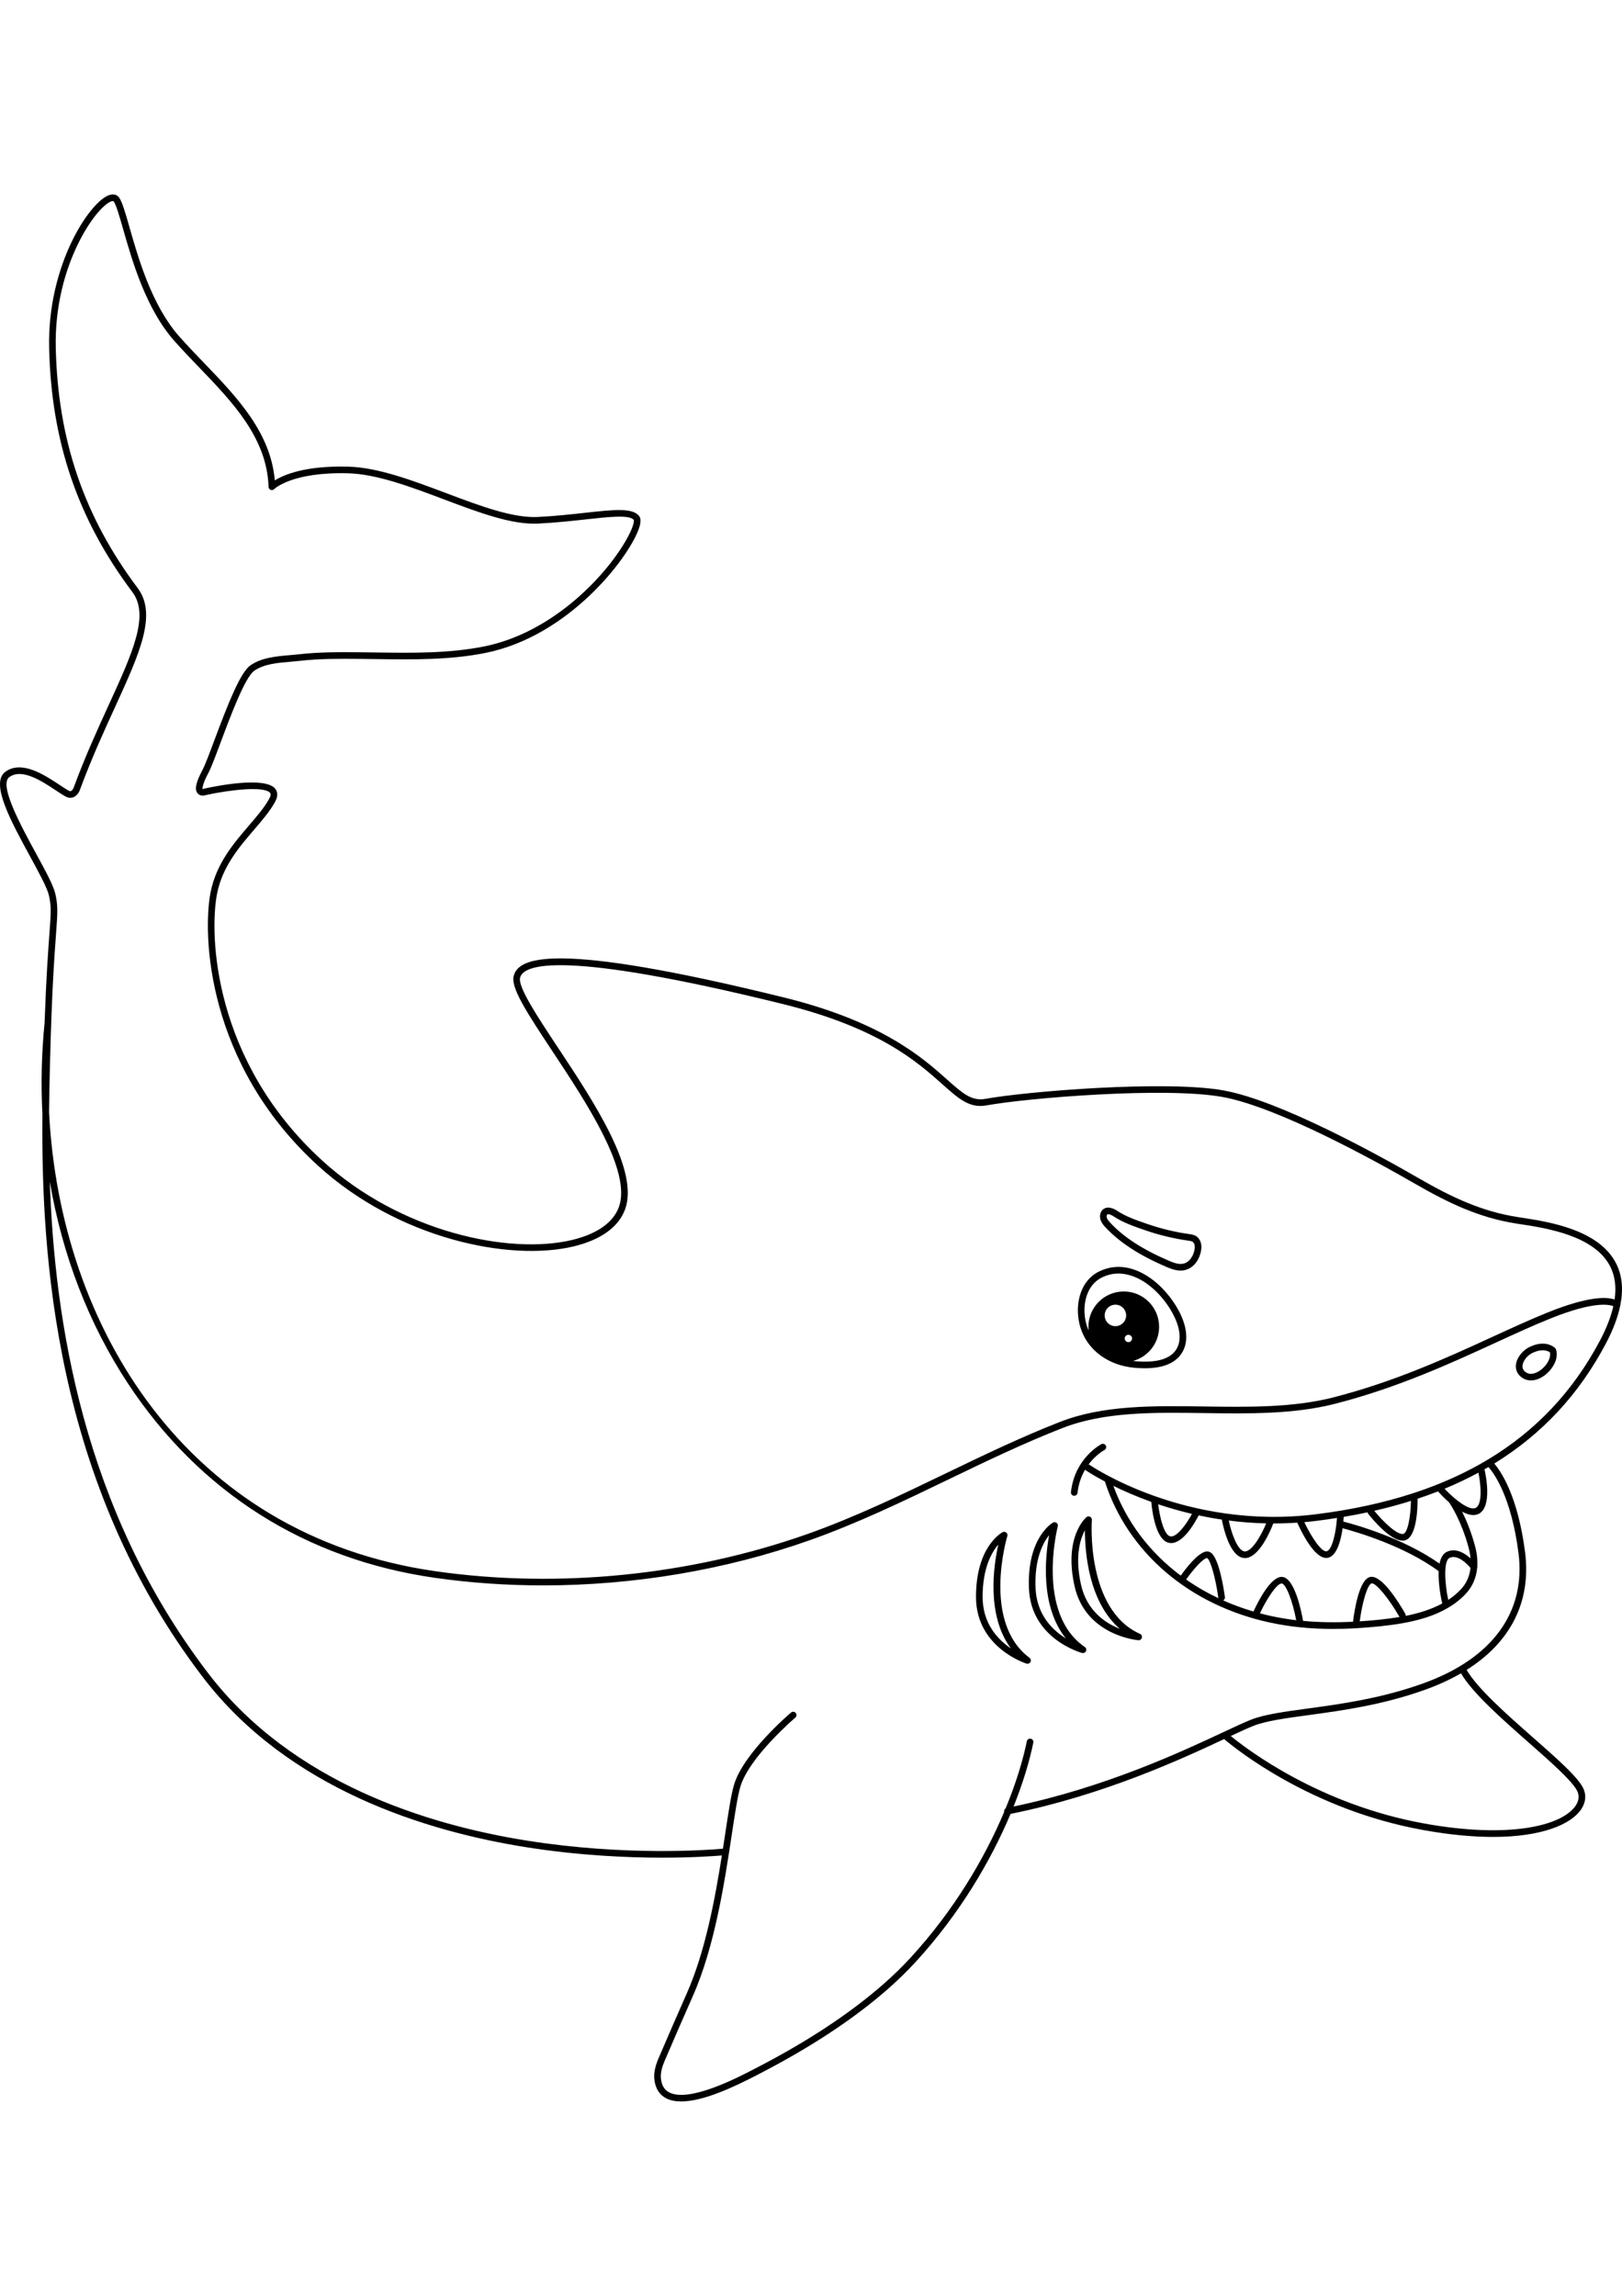 <?xml version="1.0" encoding="utf-8"?>
<!-- Generator: Adobe Illustrator 27.5.0, SVG Export Plug-In . SVG Version: 6.00 Build 0)  -->
<svg xmlns="http://www.w3.org/2000/svg" xmlns:xlink="http://www.w3.org/1999/xlink" viewBox="0 0 2000 2350.897" width="595" height="842" preserveAspectRatio="xMidYMid meet" data-scaled="true">
<path d="M1398.693,1446.45c4.505,0.411,8.778,0.614,12.825,0.614c21.751,0,36.852-5.916,44.976-17.649
	c5.442-7.861,7.327-17.521,5.605-28.715c-0.873-5.689-2.679-11.677-5.366-17.804c-9.384-21.36-30.589-47.241-56.817-56.904
	c-15.472-5.697-30.465-5.127-44.546,1.69c-25.506,12.354-30.836,45.243-22.907,69.916
	C1341.211,1424.807,1366.589,1443.524,1398.693,1446.45z M1375.349,1395.157c-7.315,0-13.244-5.93-13.244-13.244
	s5.93-13.244,13.244-13.244c7.314,0,13.244,5.929,13.244,13.244S1382.663,1395.157,1375.349,1395.157z M1391.351,1405.802
	c2.502,0,4.531,2.028,4.531,4.531s-2.028,4.531-4.531,4.531s-4.531-2.028-4.531-4.531S1388.849,1405.802,1391.351,1405.802z
	 M1358.927,1335.034c6.522-3.161,13.287-4.74,20.244-4.74c5.852,0,11.84,1.12,17.923,3.361c23.979,8.834,43.477,32.746,52.16,52.523
	c2.404,5.474,4.01,10.78,4.776,15.767c1.391,9.057-0.036,16.74-4.25,22.823c-7.838,11.318-24.792,15.875-50.346,13.55
	c-0.809-0.074-1.595-0.198-2.395-0.294c18.543-5.015,32.204-21.91,32.204-42.039c0-24.077-19.518-43.594-43.594-43.594
	s-43.595,19.518-43.595,43.594c0,1.499,0.077,2.981,0.224,4.441c-0.755-1.735-1.455-3.499-2.041-5.323
	C1333.357,1373.703,1337.571,1345.379,1358.927,1335.034z"/>
<path d="M1363.033,1273.234c17.365,18.685,41.954,34.663,75.174,48.843c2.308,0.985,4.808,2.009,7.439,2.834c0,0,0,0,0.004,0
	c3.636,1.14,6.953,1.706,10.062,1.706c0.929,0,1.842-0.052,2.739-0.151c8.986-1.013,16.417-7.2,20.383-16.963
	c4.226-10.405,3.125-19.598-2.942-24.593c-2.619-2.157-5.717-2.731-8.667-3.137c-18.151-2.496-36.15-6.845-53.52-12.944
	c-12.47-4.278-25.37-8.703-36.094-15.855c-8.089-5.39-15.476-5.298-19.275,0.211c-2.245,3.261-2.599,7.71-0.941,11.908
	C1358.72,1268.438,1361,1271.05,1363.033,1273.234z M1365.058,1257.818c1.18-1.714,5.442,0.227,8.025,1.949
	c11.605,7.738,25.614,12.546,37.948,16.776c17.856,6.267,36.389,10.748,55.082,13.315c1.862,0.259,3.616,0.554,4.593,1.359
	c4.812,3.958,1.312,13.367,0.562,15.213c-1.646,4.058-5.625,11.007-13.73,11.92c-2.763,0.323-5.776-0.08-9.448-1.228
	c-2.292-0.722-4.565-1.655-6.677-2.555c-32.148-13.722-55.828-29.058-72.4-46.894c-1.599-1.714-3.225-3.56-4.026-5.581
	C1364.353,1260.481,1364.381,1258.803,1365.058,1257.818z"/>
<path d="M1403.748,1782.33c0.1,0.008,0.199,0.012,0.299,0.012c1.854,0,3.496-1.264,3.955-3.086c0.482-1.922-0.482-3.915-2.292-4.724
	c-67.161-30.043-59.487-139.362-59.4-140.462c0.128-1.642-0.741-3.201-2.208-3.951c-1.455-0.75-3.233-0.546-4.493,0.51
	c-1.16,0.977-28.225,24.625-14.595,85.209C1338.763,1776.948,1403.102,1782.286,1403.748,1782.33z M1337.75,1646.731
	c0.004,27.053,4.557,88.258,43.011,121.506c-17.876-7.024-40.563-22.109-47.783-54.193
	C1325.185,1679.401,1331.711,1657.969,1337.75,1646.731z"/>
<path d="M1304.299,1641.891c0.419-1.595-0.16-3.281-1.467-4.282c-1.3-0.997-3.082-1.116-4.513-0.299
	c-1.312,0.754-32.172,19.187-29.58,81.234c2.615,62.585,64.965,79.324,65.595,79.488c0.339,0.088,0.682,0.127,1.017,0.127
	c1.571,0,3.042-0.909,3.719-2.396c0.817-1.806,0.223-3.935-1.415-5.055C1276.943,1749.154,1304.02,1642.956,1304.299,1641.891z
	 M1314.238,1780.057c-16.341-10.098-35.967-28.994-37.342-61.855c-1.479-35.484,8.77-55.401,16.72-65.38
	C1288.792,1679.433,1282.333,1740.475,1314.238,1780.057z"/>
<path d="M1242.065,1653.935c0.482-1.571-0.028-3.281-1.292-4.333c-1.268-1.048-3.046-1.24-4.497-0.482
	c-1.347,0.702-32.921,17.88-32.825,79.978c0.096,62.637,61.724,81.872,62.346,82.059c0.391,0.116,0.785,0.172,1.176,0.172
	c1.511,0,2.938-0.841,3.648-2.249c0.889-1.77,0.379-3.923-1.208-5.107C1210.416,1760.009,1241.742,1654.991,1242.065,1653.935z
	 M1211.616,1729.081c-0.056-35.512,10.991-55.002,19.335-64.654c-5.892,26.399-14.798,87.13,15.488,127.961
	C1230.52,1781.64,1211.668,1761.97,1211.616,1729.081z"/>
<path d="M1917.556,1422.16c-0.478-0.482-11.928-11.557-32.726-0.734c-7.487,3.891-15.544,13.267-15.731,22.979
	c-0.124,6.354,3.189,11.78,9.32,15.276c2.799,1.595,5.944,2.376,9.249,2.376c6.072,0,12.689-2.631,18.721-7.678
	c8.547-7.152,15.99-19.809,12.127-30.697C1918.313,1423.109,1917.986,1422.591,1917.556,1422.16z M1901.151,1448.117
	c-5.194,4.349-12.837,7.806-18.689,4.469c-3.564-2.029-5.266-4.656-5.198-8.025c0.104-5.569,5.19-12.697,11.33-15.89
	c5.51-2.866,10.026-3.791,13.562-3.791c4.708,0,7.686,1.638,8.962,2.535C1912.533,1433.466,1908.498,1441.973,1901.151,1448.117z"/>
<path d="M1998.028,1368.89c3.805-19.384,2.111-36.381-5.146-50.803c-21.188-42.09-83.467-51.614-116.926-56.729l-4.804-0.741
	c-44.251-6.917-80.855-24.214-122.2-48.062c-48.839-28.177-169.955-95.095-239.692-107.902
	c-71.096-13.06-243.519,1.066-294.304,10.297c-16.995,3.099-28.412-7.086-47.321-23.943
	c-29.895-26.642-79.927-71.234-201.136-101.085c-286.349-70.512-327.237-48.895-333.081-26.497
	c-3.706,14.21,14.792,43.091,47.809,92.919c41.44,62.539,98.195,148.19,81.812,192.162c-7.086,19.02-26.919,32.961-57.355,40.316
	c-77.132,18.633-211.423-9.309-308.368-97.818C262.414,1067.827,257.943,911.91,267.604,862.226
	c6.498-33.413,27.256-57.594,45.572-78.928c10.15-11.824,19.736-22.99,26.11-34.675c4.208-7.716,2.496-12.793,0.317-15.691
	c-12.133-16.158-74.758-3.295-87.186-0.552c-0.199,0.044-0.429,0.116-0.618,0.189c-0.72,0.275-1.81,0.43-1.878,0.552
	c-0.02-0.036-1.708-3.644,6.977-19.851c3.49-6.514,8.671-20.367,15.227-37.908c11.934-31.92,29.965-80.16,41.321-88.107
	c12.002-8.404,28.617-9.809,44.685-11.168c3.955-0.335,7.826-0.664,11.525-1.09c24.631-2.838,50.107-2.607,74.738-2.396l1.951,0.018
	c6.456,0.056,12.921,0.142,19.389,0.229c43.677,0.576,88.854,1.182,132.705-7.592c102.636-20.535,175.799-116.029,189.019-152.39
	c2.934-8.069,3.096-13.325,0.514-16.546c-8.218-10.251-31.464-7.69-66.661-3.819c-17.228,1.898-36.756,4.048-58.102,5.115
	c-30.976,1.529-70.905-13.497-113.167-29.421c-41.167-15.512-83.736-31.554-120.408-32.588c-53.139-1.485-79.673,9.99-90.784,16.957
	c-5.141-59.477-46.93-102.905-87.397-144.963c-10.255-10.66-20.862-21.681-30.607-32.718c-33.674-38.143-50.191-95.94-61.12-134.186
	c-5.007-17.517-8.623-30.172-12.478-36.268c-2.512-3.973-6.905-5.356-12.029-3.809c-23.947,7.238-76.977,86.008-74.626,188.634
	c2.641,115.433,35.239,211.033,102.588,300.864c21.506,28.679,0.333,74.925-28.97,138.932
	c-13.66,29.839-29.144,63.661-43.24,101.885c-0.985,2.665-2.659,4.616-4.076,4.742c-1.048,0.1-2.697-0.899-3.907-1.622
	c-2.799-1.678-5.984-3.789-9.452-6.083c-18.611-12.313-46.732-30.92-66.916-16.241c-18.916,13.758,6.295,60.002,30.675,104.723
	c10.7,19.628,20.806,38.167,22.933,47.388c3.185,13.799,2.661,20.914,0.712,47.376c-1.554,21.097-3.94,53.504-5.959,110.013
	c-3.751,37.83-4.595,75.438-2.688,112.468c-1.568,171.371,14.076,453.629,197.761,694.093
	c105.343,137.899,275.294,190.195,399.314,209.781c64.245,10.146,123.129,12.801,167.182,12.801
	c36.593-0.003,62.897-1.831,73.56-2.724c-8.471,53.764-20.501,118.483-43.099,169.65c-12.647,28.635-24.027,54.779-34.789,79.923
	c-3.199,7.479-6.689,17.373-5.26,27.595c1.469,10.528,6.347,18.003,14.501,22.209c5.23,2.703,11.505,3.875,18.492,3.875
	c27.087-0.004,64.794-17.66,93.192-32.415l2.721-1.411c63.566-32.77,116.982-67.971,158.765-104.623
	c12.35-10.835,23.891-22.078,34.296-33.416c54.543-59.414,92.843-124.859,117.118-182.597
	c115.042-23.226,210.694-67.57,263.366-92.227c14.571,12.359,107.2,87.033,244.867,112.005c33.304,6.04,62.111,8.599,86.672,8.599
	c60.875,0,95.658-15.727,108.088-33.152c6.61-9.273,7.427-19.411,2.3-28.552c-7.845-13.989-32.455-35.652-60.946-60.739
	c-32.288-28.427-68.624-60.449-81.946-83.48c54.52-34.285,79.843-84.502,72.015-145.269c-8.818-68.418-29.259-98.882-37.964-109.092
	c58.931-36.219,104.519-85.337,137.584-147.869c8.993-17.01,14.914-32.754,17.822-47.191
	C1997.942,1369.273,1998.017,1369.089,1998.028,1368.89z M44.461,812.541c-18.38-33.716-46.158-84.67-33.039-94.212
	c15.603-11.342,39.883,4.72,57.608,16.448c3.578,2.368,6.871,4.543,9.761,6.277c2.051,1.228,5.151,3.07,8.832,2.753
	c4.726-0.423,8.84-4.18,11.005-10.048c13.991-37.934,29.405-71.605,43.005-101.313c30.477-66.57,52.495-114.665,28.081-147.23
	c-66.278-88.4-98.36-182.505-100.962-296.151C66.409,86.627,119.544,13.886,137.581,8.434c2.137-0.638,2.529-0.018,2.767,0.359
	c3.227,5.103,6.891,17.92,11.527,34.145c11.132,38.953,27.954,97.818,62.852,137.345c9.859,11.168,20.527,22.255,30.844,32.977
	c41.125,42.742,83.65,86.937,85.573,147.271c0.052,1.638,1.09,3.074,2.619,3.666c1.535,0.598,3.279,0.197,4.415-0.979
	c0.209-0.213,21.659-21.366,91.225-19.452c35.305,0.997,77.224,16.791,117.761,32.068c43.079,16.233,83.778,31.583,116.451,29.933
	c21.589-1.076,41.247-3.241,58.591-5.151c28.962-3.191,53.978-5.948,59.294,0.652c0.435,1.031,0.1,6.955-6.915,20.212
	c-23.84,45.048-90.85,118.383-177.749,135.77c-43.005,8.607-87.732,8.011-130.994,7.433c-6.48-0.086-12.956-0.171-19.424-0.229
	l-1.949-0.018c-24.892-0.215-50.617-0.447-75.749,2.45c-3.62,0.419-7.407,0.738-11.276,1.064
	c-16.349,1.383-34.876,2.952-48.68,12.615c-12.422,8.695-27.406,46.78-44.285,91.936c-6.195,16.572-11.545,30.882-14.776,36.914
	c-8.278,15.446-10.102,24.414-5.918,29.078c2.87,3.199,7.467,2.988,10.692,1.794c28.781-6.315,72.003-11.226,78.601-2.452
	c1.072,1.429,0.751,3.743-0.959,6.877c-5.962,10.929-15.276,21.781-25.137,33.268c-18.976,22.101-40.482,47.153-47.39,82.687
	c-9.905,50.934-5.46,210.656,132.22,336.364c99.028,90.411,236.618,118.863,315.791,99.728c33.196-8.021,55.011-23.72,63.087-45.399
	c17.834-47.871-37.886-131.959-82.657-199.527c-25.548-38.556-49.681-74.975-46.713-86.347
	c4.323-16.576,52.067-34.416,323.226,32.365c119.244,29.365,166.433,71.421,197.656,99.251
	c20.052,17.874,33.312,29.69,54.213,25.881c50.366-9.157,221.146-23.198,291.37-10.301c68.485,12.58,188.616,78.98,237.085,106.945
	c42.138,24.302,79.524,41.947,125.023,49.059l4.828,0.742c32.004,4.896,91.571,14.001,110.866,52.331
	c5.807,11.535,7.559,25.092,5.308,40.547c-9.525-3.29-31.9-4.402-82.164,15.819c-21.201,8.531-43.78,18.892-67.688,29.867
	c-56.569,25.964-120.685,55.393-196.681,74.907c-49.9,12.813-105.161,12.02-158.617,11.27
	c-64.562-0.913-125.549-1.778-178.837,19.048c-48.349,18.904-95.745,41.759-141.583,63.861
	c-54.755,26.403-111.373,53.707-169.869,74.377c-144.69,51.124-307.435,67.401-458.263,45.833
	c-307.767-44-463.48-302.196-476.71-566.147c0.226-22.229,0.73-42.572,1.181-60.633c2.197-87.844,5.464-132.194,7.417-158.693
	c1.969-26.738,2.565-34.809-0.897-49.814C65.803,851.691,55.912,833.549,44.461,812.541z M1884.994,1908.496
	c26.774,23.568,52.057,45.833,59.224,58.606c3.544,6.319,2.91,13.168-1.826,19.817c-17.33,24.29-81.76,40.288-186.655,21.256
	c-128.566-23.316-217.212-90.612-238.163-107.787c11.553-5.398,20.878-9.693,27.768-12.424c15.723-6.227,39.945-9.516,67.991-13.323
	c40.814-5.537,91.607-12.43,144.529-31.518c16.026-5.779,30.554-12.484,43.585-20.021
	C1815.61,1847.381,1852.349,1879.753,1884.994,1908.496z M1972.865,1412.839c-32.979,62.37-78.781,111.107-138.204,146.791
	c-0.603,0.188-1.159,0.496-1.635,0.964c-18.581,11.037-38.488,20.806-59.743,29.323c-0.41,0.085-0.787,0.25-1.161,0.464
	c-9.491,3.774-19.235,7.314-29.264,10.592c-0.312,0.079-0.613,0.154-0.891,0.3c-36.184,11.757-75.86,20.326-119.169,25.74
	c-161.276,20.16-278.525-60.281-279.689-61.098c-0.251-0.176-0.536-0.24-0.808-0.352c8.891-11.893,18.801-17.339,19.497-17.707
	c1.993-1.048,2.759-3.512,1.714-5.505c-1.044-1.993-3.504-2.775-5.509-1.722c-1.339,0.702-32.877,17.668-37.482,59.081
	c-0.247,2.24,1.367,4.258,3.608,4.509c0.151,0.016,0.303,0.024,0.454,0.024c2.053,0,3.823-1.543,4.054-3.632
	c1.286-11.571,4.901-21.004,9.296-28.525c0.17,0.171,0.291,0.377,0.495,0.52c0.31,0.218,8.776,6.013,23.948,14.058
	c28.178,87.518,104.188,152.477,203.68,173.904c24.29,5.23,49.7,7.822,77.662,7.822c18.191,0,37.466-1.096,58.196-3.281
	c37.155-3.903,78.715-11.693,105.269-39.83c8.234-8.725,12.971-19.441,14.182-31.674c0.31-0.79,0.43-1.641,0.219-2.473
	c0.473-8.026-0.533-16.676-3.048-25.831c-4.896-17.842-10.777-31.674-15.703-41.454c4.735,2.533,9.478,4.168,13.842,4.168
	c2.217,0,4.333-0.419,6.303-1.355c17.582-8.376,8.858-48.984,7.457-55.006c1.652-0.938,3.263-1.916,4.896-2.874
	c6.811,7.686,28.107,36.629,37.029,105.885c9.408,73.018-32.239,130.117-117.265,160.782
	c-52.108,18.793-102.427,25.622-142.858,31.107c-28.576,3.879-53.256,7.228-69.9,13.821c-8.23,3.262-19.595,8.581-33.969,15.31
	c-0.012,0.006-0.024,0.011-0.036,0.017c-0.053,0.025-0.103,0.048-0.156,0.073c-51.069,23.912-145.083,67.911-258.395,91.563
	c11.656-29.087,19.693-55.979,24.352-78.806c0.45-2.208-0.973-4.365-3.181-4.816c-2.205-0.45-4.365,0.973-4.816,3.181
	c-4.858,23.798-13.523,52.131-26.14,82.737c-1.38,0.876-2.164,2.52-1.83,4.222c0.009,0.043,0.036,0.076,0.046,0.119
	c-23.947,56.774-61.626,121.071-115.298,179.536c-10.214,11.123-21.539,22.157-33.667,32.797
	c-41.285,36.218-94.149,71.041-157.124,103.507l-2.743,1.423c-19.654,10.214-79.46,41.305-104.177,28.528
	c-5.739-2.962-9.063-8.22-10.16-16.082c-1.148-8.229,1.9-16.748,4.682-23.254c10.75-25.115,22.115-51.231,34.749-79.835
	c27.071-61.293,39.14-141.088,47.95-199.352c3.913-25.865,7.002-46.292,10.365-57.953c10.564-36.629,67.309-85.089,67.881-85.576
	c1.718-1.459,1.93-4.034,0.472-5.753c-1.455-1.718-4.03-1.93-5.755-0.474c-2.412,2.045-59.194,50.546-70.445,89.538
	c-3.51,12.175-6.636,32.837-10.592,58.997c-0.937,6.197-1.922,12.68-2.947,19.318c-18.819,1.671-120.386,9.204-240.966-9.87
	c-122.479-19.371-290.239-70.945-393.898-206.643c-154.888-202.761-189.275-435.944-195.138-605.942
	c15.317,90.362,47.828,175.239,96.208,248.698c88.324,134.1,219.181,217.02,378.424,239.788
	c43.848,6.267,88.675,9.364,133.797,9.364c111.4,0,224.495-18.892,328.341-55.585c58.919-20.822,115.744-48.221,170.699-74.72
	c45.698-22.034,92.951-44.821,141.009-63.609c51.793-20.248,112.006-19.403,175.747-18.49c53.962,0.75,109.798,1.559,160.766-11.525
	c76.701-19.698,141.172-49.29,198.056-75.398c23.812-10.931,46.308-21.256,67.325-29.712c53.175-21.396,72.264-17.386,77.548-15.135
	C1986.398,1383.472,1980.94,1397.568,1972.865,1412.839z M1819.47,1619.283c-7.85,3.723-25.776-10.503-38.266-23.705
	c14.559-6.014,28.47-12.635,41.776-19.835C1825.877,1589.699,1828.297,1615.079,1819.47,1619.283z M1732.799,1749.704
	c-8.416-14.73-29.461-48.62-43.473-45.367c-13.122,3.078-19.053,39.455-21.018,55.187c-22.013,1.113-42.349,0.752-61.59-1.063
	c-0.004-0.028,0.007-0.054,0.002-0.083c-2.201-12.486-10.58-53.284-25.865-54.133c-0.171-0.012-0.339-0.016-0.51-0.016
	c-13.542,0-28.656,29.401-34.788,42.681c-12.942-3.799-25.417-8.363-37.337-13.68c1.462-0.781,2.373-2.384,2.14-4.121
	c-1.052-7.774-6.809-46.946-17.042-54.564c-2.364-1.758-4.589-1.854-6.036-1.622c-10.462,1.654-25.181,21.038-31.337,29.773
	c-38.24-28.552-67.115-66.461-83.113-110.685c12.565,6.193,28.284,13.15,46.751,19.764c1.071,11.865,5.633,47.432,21.941,50.536
	c0.845,0.159,1.69,0.239,2.531,0.239c14.999,0,29.028-24.5,33.967-34.129c9.162,1.972,18.674,3.723,28.53,5.188
	c2.032,10.605,9.759,44.369,26.287,47.231c0.761,0.132,1.519,0.195,2.268,0.195c17.529,0,31.829-34.663,34.611-41.879
	c0.101-0.263,0.091-0.531,0.137-0.798c9.7,0.021,19.611-0.295,29.717-0.977c5.385,12.025,20.909,43.51,35.721,43.51
	c0.698,0,1.395-0.068,2.093-0.215c11.307-2.379,16.085-22.046,18.083-36.414c16.578,4.382,76.104,21.612,118.447,52.929
	c-0.68,15.767,3.1,34.1,4.331,39.536c0.022,0.097,0.083,0.172,0.111,0.266c-13.699,7.479-29.258,12.178-45.131,15.32
	C1733.359,1751.442,1733.271,1750.529,1732.799,1749.704z M1725.676,1753.695c-8.268,1.394-16.547,2.447-24.615,3.296
	c-8.42,0.885-16.51,1.521-24.461,2.042c3.209-24.326,9.749-45.611,14.59-46.748
	C1696.238,1711.043,1712.372,1730.441,1725.676,1753.695z M1598.277,1757.641c-10.432-1.238-20.568-2.916-30.498-5.055
	c-4.813-1.036-9.551-2.207-14.248-3.45c8.774-18.56,20.877-36.746,26.718-36.746c0.052,0,0.104,0.004,0.151,0.004
	C1585.576,1712.684,1593.765,1733.584,1598.277,1757.641z M1502.372,1730.519c-14.1-6.676-27.419-14.371-39.811-23.036
	c8.027-11.359,20.124-25.575,25.674-26.52c4.15,1.646,10.708,24.653,14.033,49.238
	C1502.283,1730.316,1502.348,1730.408,1502.372,1730.519z M1428.108,1614.721c12.759,4.292,26.695,8.339,41.654,11.85
	c-7.298,13.572-19.053,29.184-26.706,27.718C1435.546,1652.862,1430.113,1631.653,1428.108,1614.721z M1515.115,1634.785
	c14.723,1.897,30.129,3.134,46.162,3.488c-6.477,15.864-18.552,36.001-27.04,34.522
	C1525.97,1671.363,1518.578,1651.218,1515.115,1634.785z M1647.968,1638.2c-0.001,0.006-0.006,0.01-0.007,0.016
	c-0.005,0.024,0.003,0.047-0.002,0.07c-1.705,15.322-6,33.085-12.252,34.401c-5.912,1.203-18.496-16.916-27.427-35.923
	c5.131-0.452,10.307-0.997,15.531-1.651c8.394-1.049,16.613-2.251,24.741-3.534
	C1648.416,1633.693,1648.221,1635.913,1647.968,1638.2z M1785.723,1732.618c-4.132-19.667-6.277-48.309,1.847-51.937
	c10.118-4.513,21.95,8.112,25.617,12.449c-1.078,10.269-4.995,19.18-11.943,26.543
	C1796.568,1724.629,1791.349,1728.907,1785.723,1732.618z M1784.245,1673.226c-5.082,2.268-7.857,7.791-9.251,14.658
	c-44.639-31.528-103.584-47.987-118.593-51.833c0.217-2.462,0.348-4.484,0.409-5.693c0.002-0.034-0.015-0.062-0.015-0.095
	c10.034-1.7,19.872-3.574,29.494-5.64c0.109,0.656,0.322,1.298,0.762,1.856c4.485,5.689,26.865,33.045,42.413,33.045
	c0.642,0,1.28-0.048,1.898-0.148c15.043-2.376,16.609-36.769,16.583-51.472c8.57-2.847,16.952-5.866,25.134-9.073
	c2.934,3.242,7.783,8.327,13.573,13.392c2.616,3.762,15.109,22.8,24.016,55.238c1.337,4.868,2.144,9.495,2.563,13.941
	C1806.236,1675.086,1795.359,1668.275,1784.245,1673.226z M1694.535,1622.752c15.617-3.569,30.691-7.626,45.212-12.191
	c-0.32,19.608-4.03,39.863-9.656,40.754C1722.273,1652.453,1705.058,1635.766,1694.535,1622.752z"/>
</svg>
